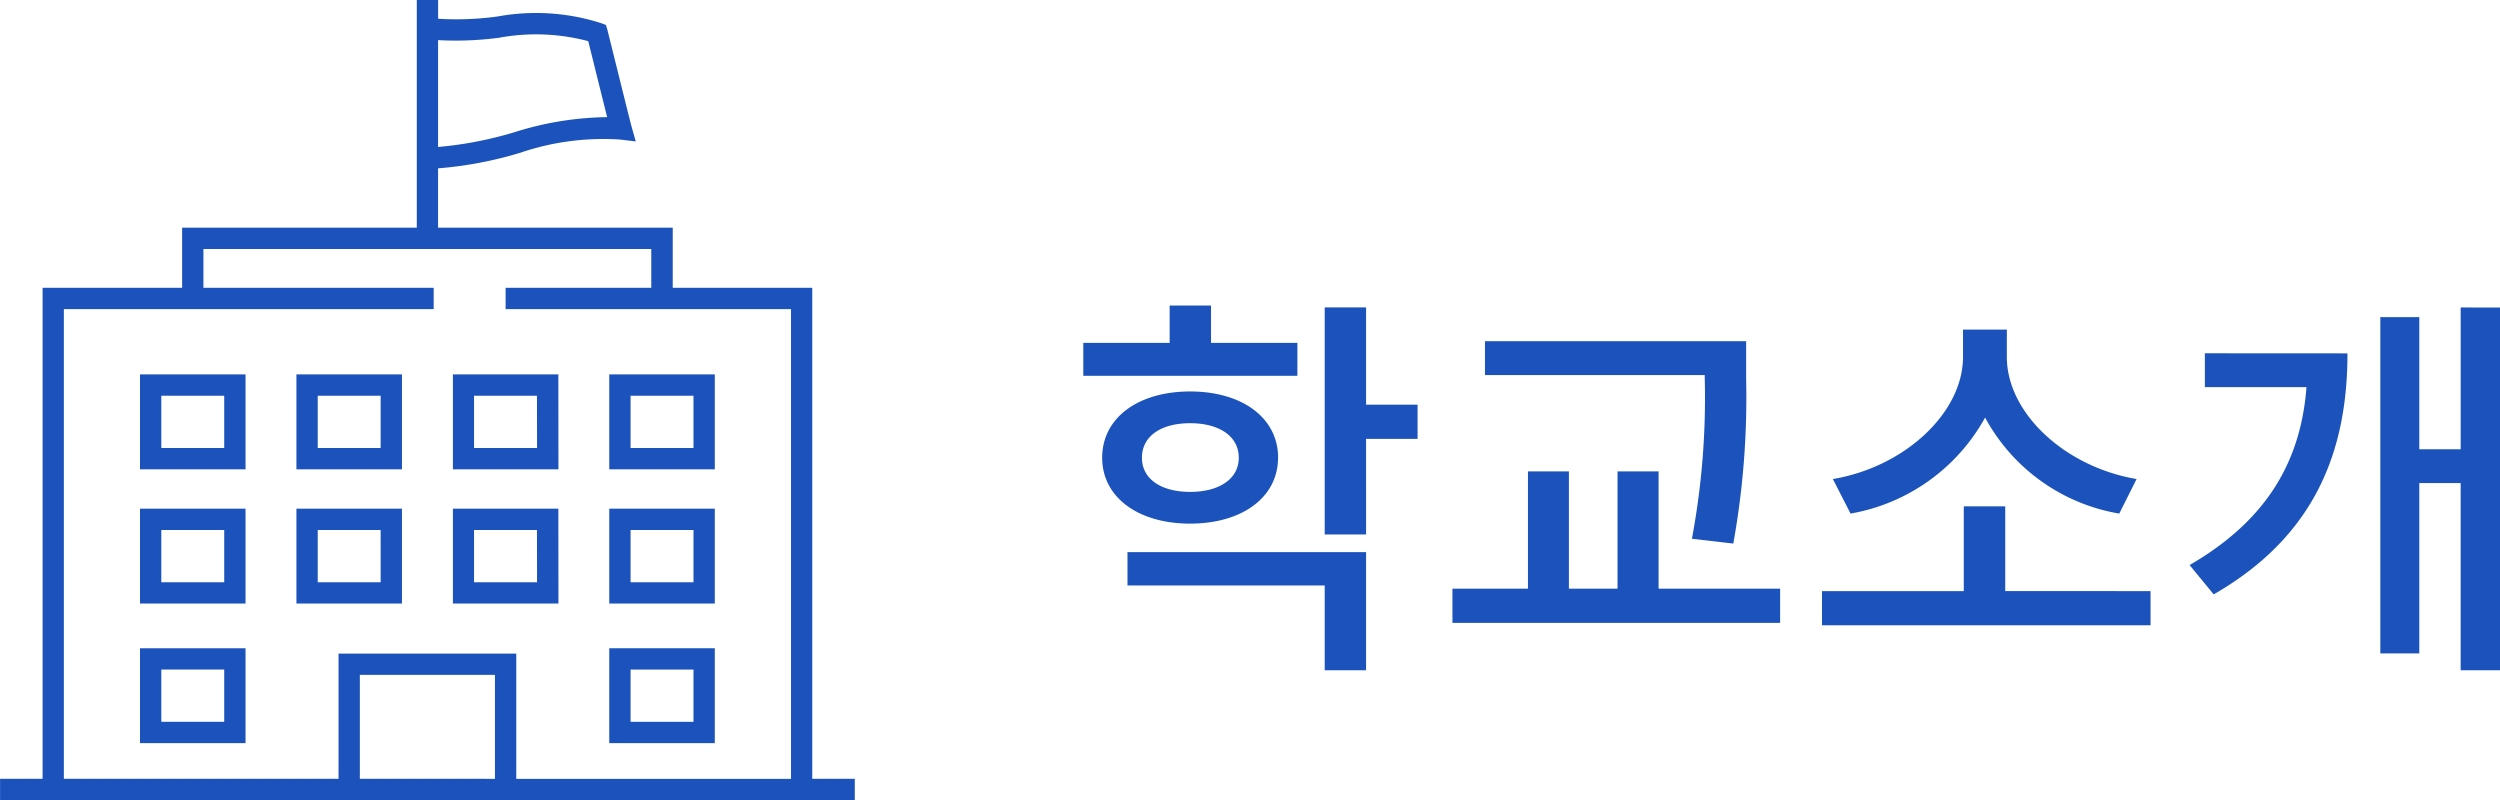 <svg xmlns="http://www.w3.org/2000/svg" width="118.253" height="37.848" viewBox="0 0 118.253 37.848"><g transform="translate(21308.997 22687.65)"><path d="M11.115-14.022H7.03v-1.767H5.073v1.767H.988v1.558H11.115ZM3.762-8.588c0-1.026.912-1.634,2.28-1.634s2.3.608,2.3,1.634c0,1.007-.931,1.615-2.3,1.615S3.762-7.581,3.762-8.588Zm6.441,0c0-1.881-1.691-3.135-4.161-3.135S1.881-10.469,1.881-8.588c0,1.862,1.691,3.116,4.161,3.116S10.2-6.726,10.2-8.588ZM3.078-2.546h9.329V1.463h1.957V-4.123H3.078ZM16.8-11.1H14.364v-4.6H12.407V-4.959h1.957V-9.481H16.8Zm13.585-1.2a36.236,36.236,0,0,1-.608,7.543l1.957.228a38.937,38.937,0,0,0,.608-7.771V-14.1H19.988v1.6H30.381ZM28.2-2.394V-7.942H26.258v5.548h-2.3V-7.942H22.021v5.548H18.449V-.779h15.5V-2.394Zm22.61-5.187c-3.382-.57-6.137-3.116-6.137-5.776v-1.292H42.6v1.292c0,2.641-2.755,5.206-6.156,5.776l.836,1.634a9.043,9.043,0,0,0,6.365-4.541,8.893,8.893,0,0,0,6.346,4.541Zm-6.213,5.3V-6.289H42.636V-2.28H35.929V-.665H51.471V-2.28Zm9.443-11.248v1.6h4.807c-.266,3.458-1.824,6.27-5.529,8.417l1.14,1.387c4.826-2.774,6.327-6.821,6.327-11.4Zm12.1-2.166v6.707H64.182v-6.251H62.339V.665h1.843V-7.391h1.957V1.463H68V-15.694Z" transform="translate(-21258.744 -22657.41)" fill="#1b52bc"/><g transform="translate(-21631.391 -22754.705)"><path d="M383.026,137.342h-4.992v4.488h4.992Zm-1.008,3.48h-2.976V138.35h2.976Z" transform="translate(-41.619 -52.576)" fill="#1b52bc"/><path d="M383.026,162.542h-4.992v4.488h4.992Zm-1.008,3.48h-2.976V163.55h2.976Z" transform="translate(-41.619 -71.426)" fill="#1b52bc"/><path d="M441.751,162.542h-4.992v4.488h4.992Zm-1.008,3.48h-2.976V163.55h2.976Z" transform="translate(-85.546 -71.426)" fill="#1b52bc"/><path d="M441.751,188.743h-4.992v4.488h4.992Zm-1.008,3.48h-2.976v-2.472h2.976Z" transform="translate(-85.546 -91.025)" fill="#1b52bc"/><path d="M412.388,137.342H407.4v4.488h4.992Zm-1.008,3.48H408.4V138.35h2.976Z" transform="translate(-63.583 -52.576)" fill="#1b52bc"/><path d="M412.388,162.542H407.4v4.488h4.992Zm-1.008,3.48H408.4V163.55h2.976Z" transform="translate(-63.583 -71.426)" fill="#1b52bc"/><path d="M441.751,137.342h-4.992v4.488h4.992Zm-1.008,3.48h-2.976V138.35h2.976Z" transform="translate(-85.546 -52.576)" fill="#1b52bc"/><path d="M348.672,141.83h4.992v-4.488h-4.992Zm1.008-3.48h2.976v2.472H349.68Z" transform="translate(-19.656 -52.576)" fill="#1b52bc"/><path d="M348.672,167.03h4.992v-4.488h-4.992Zm1.008-3.48h2.976v2.472H349.68Z" transform="translate(-19.656 -71.426)" fill="#1b52bc"/><path d="M348.672,193.231h4.992v-4.488h-4.992Zm1.008-3.48h2.976v2.472H349.68Z" transform="translate(-19.656 -91.025)" fill="#1b52bc"/><path d="M346.814,104.9h16.013v-1.008h-2.012V80.668h-6.6V77.825h-11.1V75.018a18.43,18.43,0,0,0,3.88-.735,12.2,12.2,0,0,1,4.719-.628l.752.089-.207-.731c-.034-.119-.455-1.813-.733-2.933-.376-1.514-.393-1.578-.4-1.608l-.072-.237-.232-.087a10.107,10.107,0,0,0-4.885-.315,14.142,14.142,0,0,1-2.82.109v-.888h-1.008V77.825h-11.1v2.843h-6.6v23.226h-2.012V104.9h24.42Zm-.773-36.067a9.636,9.636,0,0,1,4.178.169c.071.282.192.771.328,1.319.26,1.046.445,1.791.567,2.275a15.034,15.034,0,0,0-4.38.711,17.863,17.863,0,0,1-3.619.7V68.953A15.524,15.524,0,0,0,346.04,68.835Zm-6.626,35.06V98.978h6.391v4.917Zm-14,0V81.676h17.493V80.668H332.016V78.833H353.2v1.835H346.31v1.008h13.5v22.219H346.814V97.97h-8.407v5.924Z" fill="#1b52bc"/></g></g></svg>